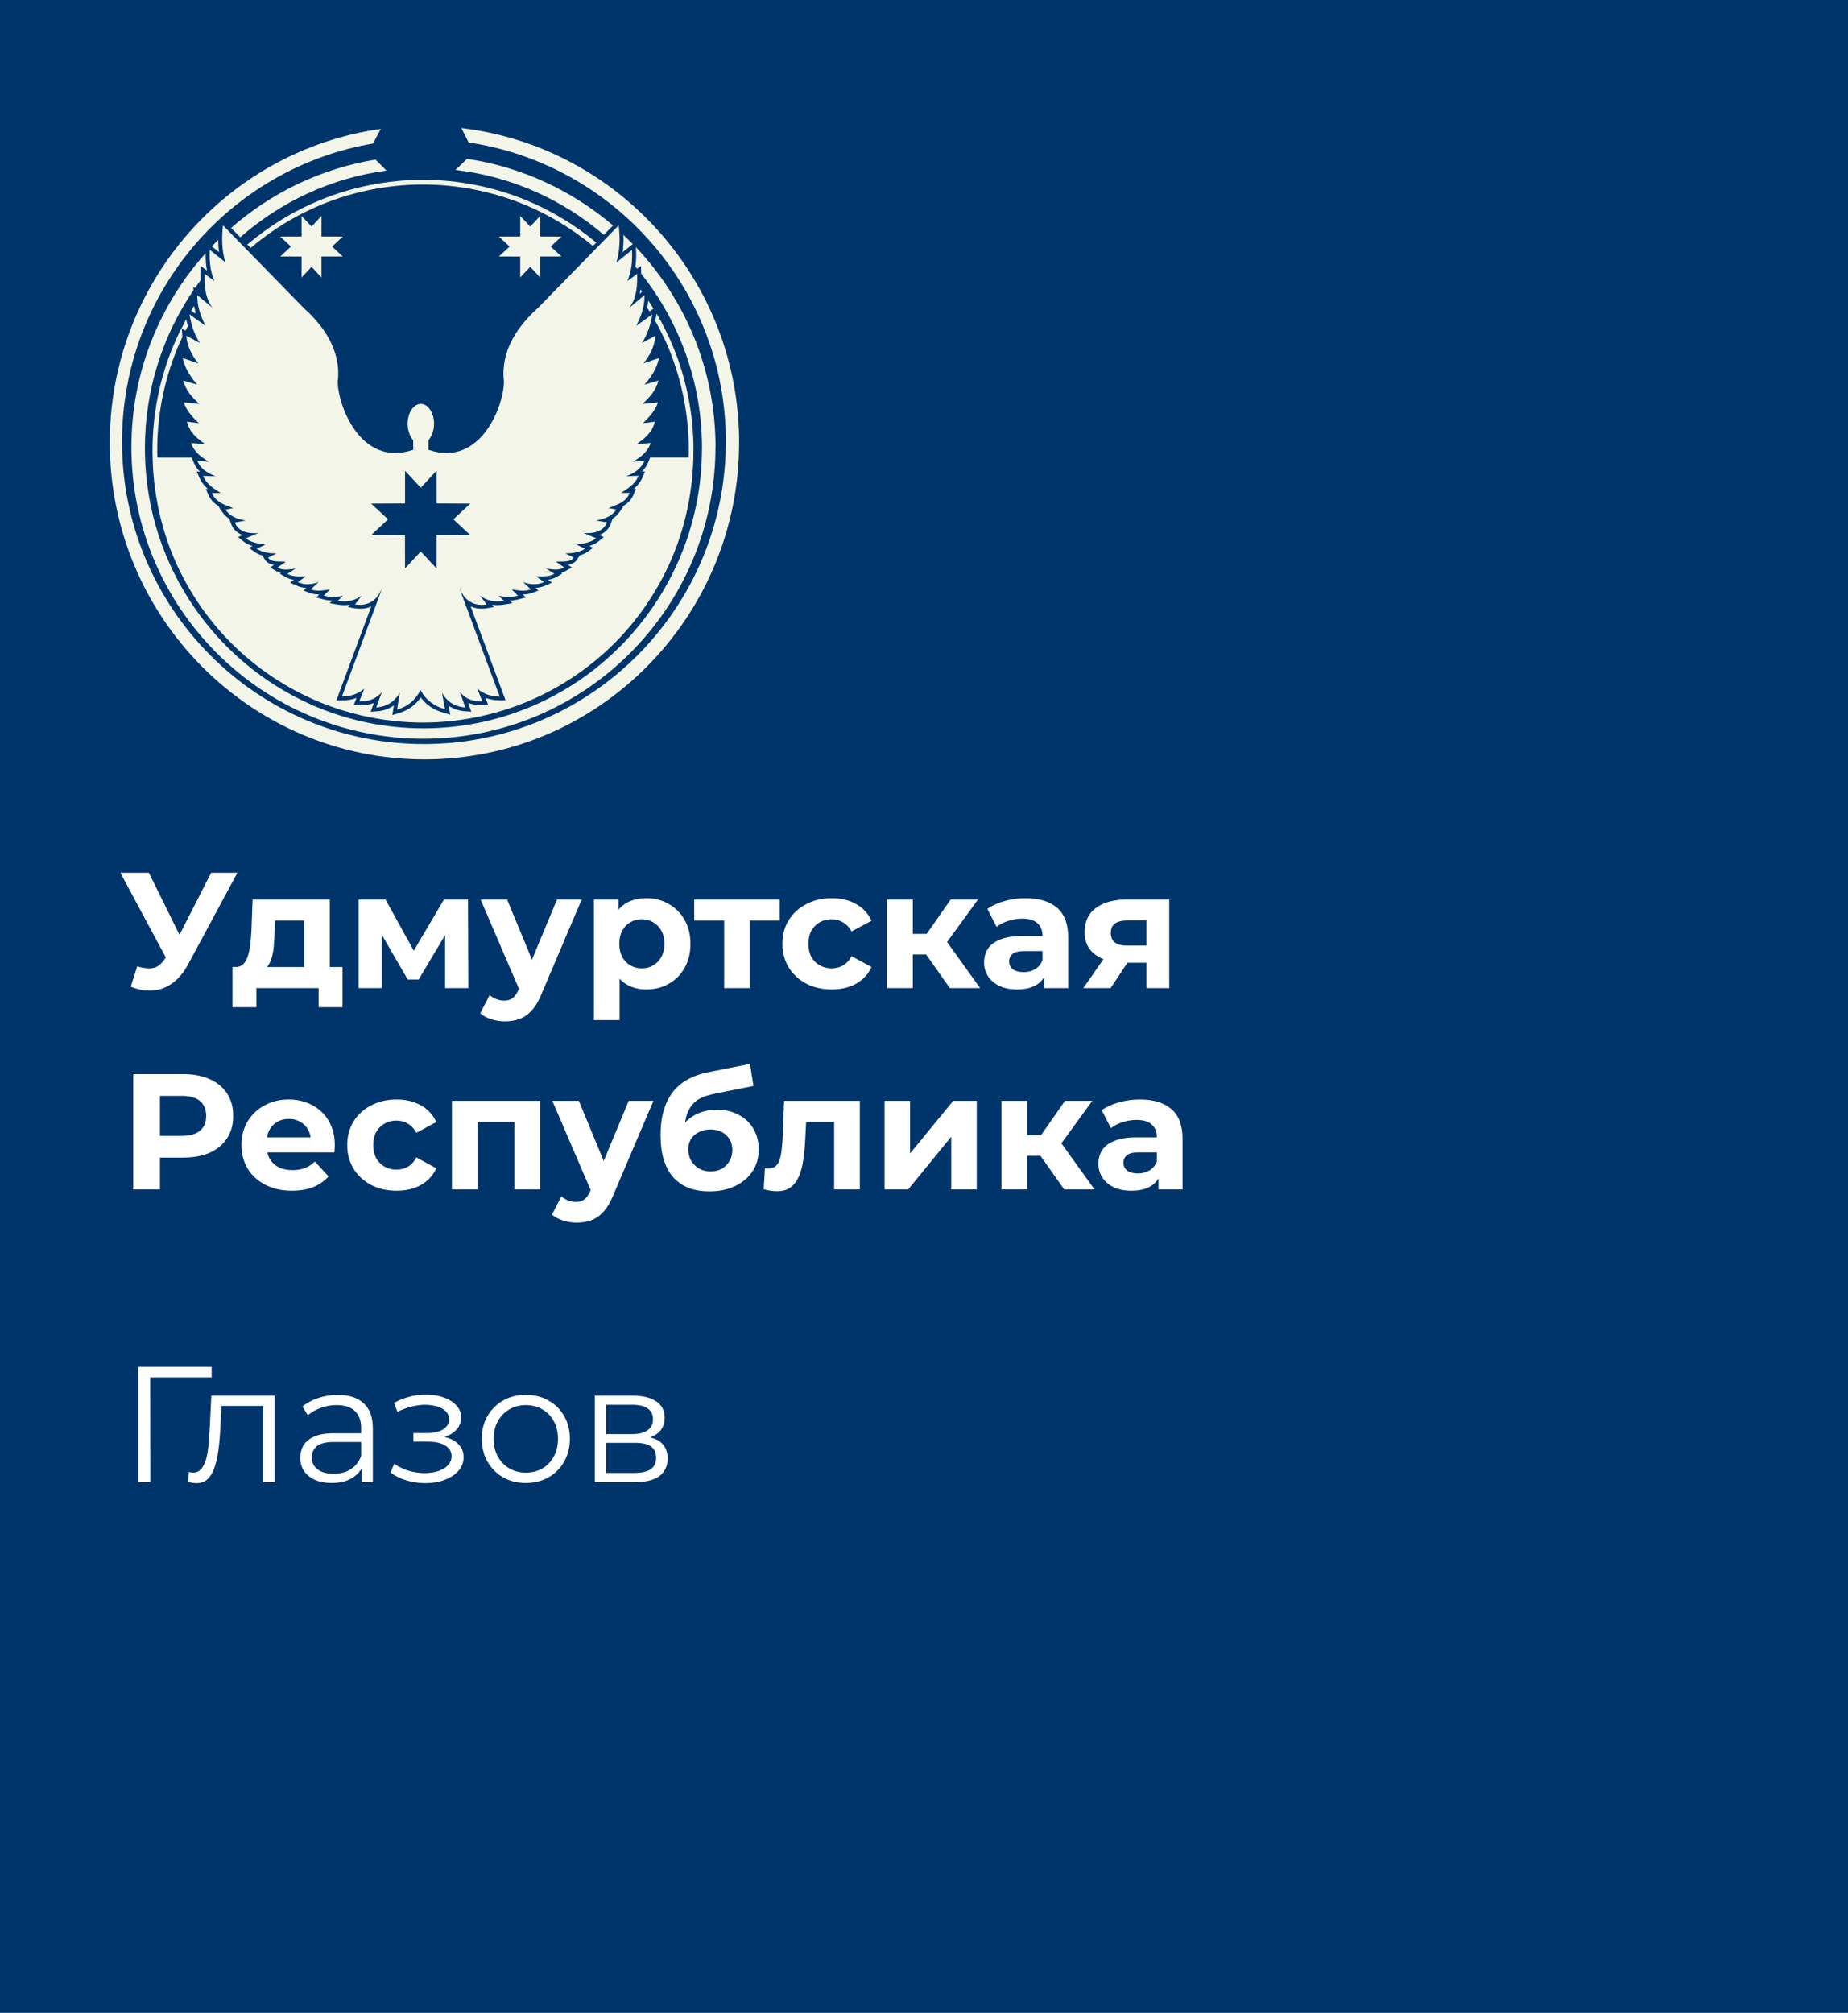 <?xml version="1.0" encoding="UTF-8"?> <svg xmlns="http://www.w3.org/2000/svg" width="202" height="220" viewBox="0 0 202 220" fill="none"><rect width="202" height="220" fill="#00356C"></rect><path d="M14.998 105.624C15.694 105.828 16.276 105.888 16.744 105.804C17.224 105.708 17.65 105.372 18.022 104.796L18.634 103.878L18.904 103.572L23.08 95.4H25.942L20.578 105.372C20.098 106.272 19.528 106.962 18.868 107.442C18.22 107.922 17.506 108.192 16.726 108.252C15.946 108.324 15.136 108.186 14.296 107.838L14.998 105.624ZM18.85 106.002L13.162 95.4H16.276L20.452 103.86L18.85 106.002ZM33.244 106.74V100.62H30.076L30.022 101.862C29.998 102.378 29.968 102.87 29.932 103.338C29.896 103.806 29.824 104.232 29.716 104.616C29.62 104.988 29.476 105.306 29.284 105.57C29.092 105.822 28.834 105.996 28.51 106.092L25.738 105.696C26.086 105.696 26.368 105.594 26.584 105.39C26.8 105.174 26.968 104.88 27.088 104.508C27.208 104.124 27.298 103.692 27.358 103.212C27.418 102.72 27.46 102.204 27.484 101.664L27.61 98.316H36.052V106.74H33.244ZM25.414 110.088V105.696H37.438V110.088H34.828V108H28.024V110.088H25.414ZM39.206 108V98.316H42.139L45.794 104.94H44.623L48.529 98.316H51.157L51.194 108H48.656V101.196L49.087 101.484L45.758 107.064H44.569L41.221 101.286L41.743 101.16V108H39.206ZM55.197 111.636C54.693 111.636 54.195 111.558 53.703 111.402C53.211 111.246 52.809 111.03 52.497 110.754L53.523 108.756C53.739 108.948 53.985 109.098 54.261 109.206C54.549 109.314 54.831 109.368 55.107 109.368C55.503 109.368 55.815 109.272 56.043 109.08C56.283 108.9 56.499 108.594 56.691 108.162L57.195 106.974L57.411 106.668L60.885 98.316H63.585L59.211 108.594C58.899 109.374 58.539 109.986 58.131 110.43C57.735 110.874 57.291 111.186 56.799 111.366C56.319 111.546 55.785 111.636 55.197 111.636ZM56.853 108.378L52.533 98.316H55.431L58.779 106.416L56.853 108.378ZM70.646 108.144C69.83 108.144 69.116 107.964 68.504 107.604C67.892 107.244 67.412 106.698 67.064 105.966C66.728 105.222 66.56 104.286 66.56 103.158C66.56 102.018 66.722 101.082 67.046 100.35C67.37 99.618 67.838 99.072 68.45 98.712C69.062 98.352 69.794 98.172 70.646 98.172C71.558 98.172 72.374 98.382 73.094 98.802C73.826 99.21 74.402 99.786 74.822 100.53C75.254 101.274 75.47 102.15 75.47 103.158C75.47 104.178 75.254 105.06 74.822 105.804C74.402 106.548 73.826 107.124 73.094 107.532C72.374 107.94 71.558 108.144 70.646 108.144ZM64.922 111.492V98.316H67.604V100.296L67.55 103.176L67.73 106.038V111.492H64.922ZM70.16 105.84C70.628 105.84 71.042 105.732 71.402 105.516C71.774 105.3 72.068 104.994 72.284 104.598C72.512 104.19 72.626 103.71 72.626 103.158C72.626 102.594 72.512 102.114 72.284 101.718C72.068 101.322 71.774 101.016 71.402 100.8C71.042 100.584 70.628 100.476 70.16 100.476C69.692 100.476 69.272 100.584 68.9 100.8C68.528 101.016 68.234 101.322 68.018 101.718C67.802 102.114 67.694 102.594 67.694 103.158C67.694 103.71 67.802 104.19 68.018 104.598C68.234 104.994 68.528 105.3 68.9 105.516C69.272 105.732 69.692 105.84 70.16 105.84ZM79.156 108V99.972L79.786 100.62H75.88V98.316H85.222V100.62H81.316L81.946 99.972V108H79.156ZM90.923 108.144C89.879 108.144 88.949 107.934 88.133 107.514C87.317 107.082 86.675 106.488 86.207 105.732C85.751 104.976 85.523 104.118 85.523 103.158C85.523 102.186 85.751 101.328 86.207 100.584C86.675 99.828 87.317 99.24 88.133 98.82C88.949 98.388 89.879 98.172 90.923 98.172C91.943 98.172 92.831 98.388 93.587 98.82C94.343 99.24 94.901 99.846 95.261 100.638L93.083 101.808C92.831 101.352 92.513 101.016 92.129 100.8C91.757 100.584 91.349 100.476 90.905 100.476C90.425 100.476 89.993 100.584 89.609 100.8C89.225 101.016 88.919 101.322 88.691 101.718C88.475 102.114 88.367 102.594 88.367 103.158C88.367 103.722 88.475 104.202 88.691 104.598C88.919 104.994 89.225 105.3 89.609 105.516C89.993 105.732 90.425 105.84 90.905 105.84C91.349 105.84 91.757 105.738 92.129 105.534C92.513 105.318 92.831 104.976 93.083 104.508L95.261 105.696C94.901 106.476 94.343 107.082 93.587 107.514C92.831 107.934 91.943 108.144 90.923 108.144ZM103.825 108L100.585 103.41L102.871 102.06L107.137 108H103.825ZM96.967 108V98.316H99.775V108H96.967ZM98.947 104.328V102.078H102.331V104.328H98.947ZM103.141 103.482L100.513 103.194L103.915 98.316H106.903L103.141 103.482ZM114.136 108V106.11L113.956 105.696V102.312C113.956 101.712 113.77 101.244 113.398 100.908C113.038 100.572 112.48 100.404 111.724 100.404C111.208 100.404 110.698 100.488 110.194 100.656C109.702 100.812 109.282 101.028 108.934 101.304L107.926 99.342C108.454 98.97 109.09 98.682 109.834 98.478C110.578 98.274 111.334 98.172 112.102 98.172C113.578 98.172 114.724 98.52 115.54 99.216C116.356 99.912 116.764 100.998 116.764 102.474V108H114.136ZM111.184 108.144C110.428 108.144 109.78 108.018 109.24 107.766C108.7 107.502 108.286 107.148 107.998 106.704C107.71 106.26 107.566 105.762 107.566 105.21C107.566 104.634 107.704 104.13 107.98 103.698C108.268 103.266 108.718 102.93 109.33 102.69C109.942 102.438 110.74 102.312 111.724 102.312H114.298V103.95H112.03C111.37 103.95 110.914 104.058 110.662 104.274C110.422 104.49 110.302 104.76 110.302 105.084C110.302 105.444 110.44 105.732 110.716 105.948C111.004 106.152 111.394 106.254 111.886 106.254C112.354 106.254 112.774 106.146 113.146 105.93C113.518 105.702 113.788 105.372 113.956 104.94L114.388 106.236C114.184 106.86 113.812 107.334 113.272 107.658C112.732 107.982 112.036 108.144 111.184 108.144ZM125.306 108V104.778L125.702 105.228H123.02C121.628 105.228 120.536 104.94 119.744 104.364C118.952 103.788 118.556 102.96 118.556 101.88C118.556 100.728 118.97 99.846 119.798 99.234C120.638 98.622 121.766 98.316 123.182 98.316H127.808V108H125.306ZM118.412 108L120.986 104.31H123.848L121.4 108H118.412ZM125.306 103.914V99.882L125.702 100.602H123.236C122.66 100.602 122.21 100.71 121.886 100.926C121.574 101.142 121.418 101.49 121.418 101.97C121.418 102.894 122.012 103.356 123.2 103.356H125.702L125.306 103.914ZM14.566 130V117.4H20.02C21.148 117.4 22.12 117.586 22.936 117.958C23.752 118.318 24.382 118.84 24.826 119.524C25.27 120.208 25.492 121.024 25.492 121.972C25.492 122.908 25.27 123.718 24.826 124.402C24.382 125.086 23.752 125.614 22.936 125.986C22.12 126.346 21.148 126.526 20.02 126.526H16.186L17.482 125.212V130H14.566ZM17.482 125.536L16.186 124.15H19.858C20.758 124.15 21.43 123.958 21.874 123.574C22.318 123.19 22.54 122.656 22.54 121.972C22.54 121.276 22.318 120.736 21.874 120.352C21.43 119.968 20.758 119.776 19.858 119.776H16.186L17.482 118.39V125.536ZM31.916 130.144C30.812 130.144 29.84 129.928 29 129.496C28.172 129.064 27.53 128.476 27.074 127.732C26.618 126.976 26.39 126.118 26.39 125.158C26.39 124.186 26.612 123.328 27.056 122.584C27.512 121.828 28.13 121.24 28.91 120.82C29.69 120.388 30.572 120.172 31.556 120.172C32.504 120.172 33.356 120.376 34.112 120.784C34.88 121.18 35.486 121.756 35.93 122.512C36.374 123.256 36.596 124.15 36.596 125.194C36.596 125.302 36.59 125.428 36.578 125.572C36.566 125.704 36.554 125.83 36.542 125.95H28.676V124.312H35.066L33.986 124.798C33.986 124.294 33.884 123.856 33.68 123.484C33.476 123.112 33.194 122.824 32.834 122.62C32.474 122.404 32.054 122.296 31.574 122.296C31.094 122.296 30.668 122.404 30.296 122.62C29.936 122.824 29.654 123.118 29.45 123.502C29.246 123.874 29.144 124.318 29.144 124.834V125.266C29.144 125.794 29.258 126.262 29.486 126.67C29.726 127.066 30.056 127.372 30.476 127.588C30.908 127.792 31.412 127.894 31.988 127.894C32.504 127.894 32.954 127.816 33.338 127.66C33.734 127.504 34.094 127.27 34.418 126.958L35.912 128.578C35.468 129.082 34.91 129.472 34.238 129.748C33.566 130.012 32.792 130.144 31.916 130.144ZM43.356 130.144C42.312 130.144 41.382 129.934 40.566 129.514C39.75 129.082 39.108 128.488 38.64 127.732C38.184 126.976 37.956 126.118 37.956 125.158C37.956 124.186 38.184 123.328 38.64 122.584C39.108 121.828 39.75 121.24 40.566 120.82C41.382 120.388 42.312 120.172 43.356 120.172C44.376 120.172 45.264 120.388 46.02 120.82C46.776 121.24 47.334 121.846 47.694 122.638L45.516 123.808C45.264 123.352 44.946 123.016 44.562 122.8C44.19 122.584 43.782 122.476 43.338 122.476C42.858 122.476 42.426 122.584 42.042 122.8C41.658 123.016 41.352 123.322 41.124 123.718C40.908 124.114 40.8 124.594 40.8 125.158C40.8 125.722 40.908 126.202 41.124 126.598C41.352 126.994 41.658 127.3 42.042 127.516C42.426 127.732 42.858 127.84 43.338 127.84C43.782 127.84 44.19 127.738 44.562 127.534C44.946 127.318 45.264 126.976 45.516 126.508L47.694 127.696C47.334 128.476 46.776 129.082 46.02 129.514C45.264 129.934 44.376 130.144 43.356 130.144ZM49.401 130V120.316H59.031V130H56.223V121.99L56.853 122.62H51.561L52.191 121.99V130H49.401ZM63.037 133.636C62.533 133.636 62.035 133.558 61.543 133.402C61.051 133.246 60.649 133.03 60.337 132.754L61.363 130.756C61.579 130.948 61.825 131.098 62.101 131.206C62.389 131.314 62.671 131.368 62.947 131.368C63.343 131.368 63.655 131.272 63.883 131.08C64.123 130.9 64.339 130.594 64.531 130.162L65.035 128.974L65.251 128.668L68.725 120.316H71.425L67.051 130.594C66.739 131.374 66.379 131.986 65.971 132.43C65.575 132.874 65.131 133.186 64.639 133.366C64.159 133.546 63.625 133.636 63.037 133.636ZM64.693 130.378L60.373 120.316H63.271L66.619 128.416L64.693 130.378ZM77.533 130.216C76.741 130.216 76.021 130.102 75.373 129.874C74.725 129.634 74.161 129.268 73.681 128.776C73.213 128.272 72.847 127.63 72.583 126.85C72.331 126.07 72.205 125.14 72.205 124.06C72.205 123.292 72.271 122.59 72.403 121.954C72.535 121.318 72.733 120.742 72.997 120.226C73.261 119.698 73.597 119.236 74.005 118.84C74.425 118.432 74.911 118.096 75.463 117.832C76.027 117.556 76.663 117.346 77.371 117.202L81.979 116.284L82.357 118.696L78.289 119.506C78.049 119.554 77.773 119.62 77.461 119.704C77.161 119.776 76.855 119.89 76.543 120.046C76.243 120.202 75.961 120.424 75.697 120.712C75.445 120.988 75.241 121.354 75.085 121.81C74.929 122.254 74.851 122.806 74.851 123.466C74.851 123.67 74.857 123.826 74.869 123.934C74.893 124.042 74.911 124.156 74.923 124.276C74.947 124.396 74.959 124.582 74.959 124.834L74.059 123.952C74.323 123.388 74.659 122.908 75.067 122.512C75.487 122.116 75.967 121.816 76.507 121.612C77.059 121.396 77.671 121.288 78.343 121.288C79.255 121.288 80.053 121.474 80.737 121.846C81.433 122.206 81.973 122.716 82.357 123.376C82.741 124.036 82.933 124.786 82.933 125.626C82.933 126.538 82.705 127.342 82.249 128.038C81.793 128.722 81.157 129.256 80.341 129.64C79.537 130.024 78.601 130.216 77.533 130.216ZM77.677 128.038C78.145 128.038 78.559 127.936 78.919 127.732C79.279 127.516 79.555 127.234 79.747 126.886C79.951 126.526 80.053 126.124 80.053 125.68C80.053 125.248 79.951 124.864 79.747 124.528C79.555 124.192 79.279 123.928 78.919 123.736C78.559 123.544 78.139 123.448 77.659 123.448C77.191 123.448 76.771 123.544 76.399 123.736C76.027 123.916 75.739 124.168 75.535 124.492C75.331 124.816 75.229 125.194 75.229 125.626C75.229 126.07 75.331 126.478 75.535 126.85C75.751 127.21 76.039 127.498 76.399 127.714C76.771 127.93 77.197 128.038 77.677 128.038ZM83.474 129.982L83.618 127.678C83.69 127.69 83.762 127.702 83.834 127.714C83.906 127.714 83.972 127.714 84.032 127.714C84.368 127.714 84.632 127.618 84.824 127.426C85.016 127.234 85.16 126.976 85.256 126.652C85.352 126.316 85.418 125.938 85.454 125.518C85.502 125.098 85.538 124.66 85.562 124.204L85.706 120.316H93.986V130H91.178V121.936L91.808 122.62H87.56L88.154 121.9L88.028 124.33C87.992 125.194 87.92 125.986 87.812 126.706C87.716 127.426 87.554 128.05 87.326 128.578C87.098 129.094 86.792 129.496 86.408 129.784C86.024 130.06 85.532 130.198 84.932 130.198C84.716 130.198 84.488 130.18 84.248 130.144C84.008 130.108 83.75 130.054 83.474 129.982ZM96.686 130V120.316H99.476V126.076L104.192 120.316H106.766V130H103.976V124.24L99.278 130H96.686ZM116.323 130L113.083 125.41L115.369 124.06L119.635 130H116.323ZM109.465 130V120.316H112.273V130H109.465ZM111.445 126.328V124.078H114.829V126.328H111.445ZM115.639 125.482L113.011 125.194L116.413 120.316H119.401L115.639 125.482ZM126.634 130V128.11L126.454 127.696V124.312C126.454 123.712 126.268 123.244 125.896 122.908C125.536 122.572 124.978 122.404 124.222 122.404C123.706 122.404 123.196 122.488 122.692 122.656C122.2 122.812 121.78 123.028 121.432 123.304L120.424 121.342C120.952 120.97 121.588 120.682 122.332 120.478C123.076 120.274 123.832 120.172 124.6 120.172C126.076 120.172 127.222 120.52 128.038 121.216C128.854 121.912 129.262 122.998 129.262 124.474V130H126.634ZM123.682 130.144C122.926 130.144 122.278 130.018 121.738 129.766C121.198 129.502 120.784 129.148 120.496 128.704C120.208 128.26 120.064 127.762 120.064 127.21C120.064 126.634 120.202 126.13 120.478 125.698C120.766 125.266 121.216 124.93 121.828 124.69C122.44 124.438 123.238 124.312 124.222 124.312H126.796V125.95H124.528C123.868 125.95 123.412 126.058 123.16 126.274C122.92 126.49 122.8 126.76 122.8 127.084C122.8 127.444 122.938 127.732 123.214 127.948C123.502 128.152 123.892 128.254 124.384 128.254C124.852 128.254 125.272 128.146 125.644 127.93C126.016 127.702 126.286 127.372 126.454 126.94L126.886 128.236C126.682 128.86 126.31 129.334 125.77 129.658C125.23 129.982 124.534 130.144 123.682 130.144ZM15.124 162V149.4H23.134V150.552H16.078L16.42 150.21L16.438 162H15.124ZM20.561 161.982L20.651 160.884C20.735 160.896 20.813 160.914 20.885 160.938C20.969 160.95 21.041 160.956 21.101 160.956C21.485 160.956 21.791 160.812 22.019 160.524C22.259 160.236 22.439 159.852 22.559 159.372C22.679 158.892 22.763 158.352 22.811 157.752C22.859 157.14 22.901 156.528 22.937 155.916L23.099 152.55H30.029V162H28.751V153.288L29.075 153.666H23.927L24.233 153.27L24.089 156.006C24.053 156.822 23.987 157.602 23.891 158.346C23.807 159.09 23.669 159.744 23.477 160.308C23.297 160.872 23.045 161.316 22.721 161.64C22.397 161.952 21.983 162.108 21.479 162.108C21.335 162.108 21.185 162.096 21.029 162.072C20.885 162.048 20.729 162.018 20.561 161.982ZM39.53 162V159.912L39.476 159.57V156.078C39.476 155.274 39.248 154.656 38.792 154.224C38.348 153.792 37.682 153.576 36.794 153.576C36.182 153.576 35.6 153.678 35.048 153.882C34.496 154.086 34.028 154.356 33.644 154.692L33.068 153.738C33.548 153.33 34.124 153.018 34.796 152.802C35.468 152.574 36.176 152.46 36.92 152.46C38.144 152.46 39.086 152.766 39.746 153.378C40.418 153.978 40.754 154.896 40.754 156.132V162H39.53ZM36.272 162.09C35.564 162.09 34.946 161.976 34.418 161.748C33.902 161.508 33.506 161.184 33.23 160.776C32.954 160.356 32.816 159.876 32.816 159.336C32.816 158.844 32.93 158.4 33.158 158.004C33.398 157.596 33.782 157.272 34.31 157.032C34.85 156.78 35.57 156.654 36.47 156.654H39.728V157.608H36.506C35.594 157.608 34.958 157.77 34.598 158.094C34.25 158.418 34.076 158.82 34.076 159.3C34.076 159.84 34.286 160.272 34.706 160.596C35.126 160.92 35.714 161.082 36.47 161.082C37.19 161.082 37.808 160.92 38.324 160.596C38.852 160.26 39.236 159.78 39.476 159.156L39.764 160.038C39.524 160.662 39.104 161.16 38.504 161.532C37.916 161.904 37.172 162.09 36.272 162.09ZM46.501 162.108C45.816 162.108 45.139 162.012 44.467 161.82C43.794 161.628 43.2 161.334 42.684 160.938L43.099 159.984C43.554 160.32 44.083 160.578 44.682 160.758C45.282 160.926 45.877 161.01 46.465 161.01C47.053 160.998 47.562 160.914 47.995 160.758C48.426 160.602 48.763 160.386 49.002 160.11C49.242 159.834 49.362 159.522 49.362 159.174C49.362 158.67 49.135 158.28 48.678 158.004C48.222 157.716 47.599 157.572 46.806 157.572H45.187V156.636H46.717C47.184 156.636 47.599 156.576 47.959 156.456C48.319 156.336 48.594 156.162 48.786 155.934C48.99 155.706 49.093 155.436 49.093 155.124C49.093 154.788 48.972 154.5 48.733 154.26C48.505 154.02 48.187 153.84 47.779 153.72C47.37 153.6 46.908 153.54 46.392 153.54C45.925 153.552 45.438 153.624 44.934 153.756C44.431 153.876 43.932 154.062 43.441 154.314L43.081 153.324C43.633 153.036 44.178 152.82 44.718 152.676C45.27 152.52 45.822 152.442 46.374 152.442C47.13 152.418 47.809 152.508 48.408 152.712C49.02 152.916 49.507 153.21 49.867 153.594C50.227 153.966 50.407 154.416 50.407 154.944C50.407 155.412 50.263 155.82 49.974 156.168C49.687 156.516 49.303 156.786 48.822 156.978C48.343 157.17 47.797 157.266 47.184 157.266L47.239 156.924C48.319 156.924 49.158 157.134 49.758 157.554C50.37 157.974 50.676 158.544 50.676 159.264C50.676 159.828 50.49 160.326 50.118 160.758C49.746 161.178 49.242 161.508 48.606 161.748C47.983 161.988 47.281 162.108 46.501 162.108ZM57.466 162.09C56.554 162.09 55.732 161.886 55 161.478C54.28 161.058 53.71 160.488 53.29 159.768C52.87 159.036 52.66 158.202 52.66 157.266C52.66 156.318 52.87 155.484 53.29 154.764C53.71 154.044 54.28 153.48 55 153.072C55.72 152.664 56.542 152.46 57.466 152.46C58.402 152.46 59.23 152.664 59.95 153.072C60.682 153.48 61.252 154.044 61.66 154.764C62.08 155.484 62.29 156.318 62.29 157.266C62.29 158.202 62.08 159.036 61.66 159.768C61.252 160.488 60.682 161.058 59.95 161.478C59.218 161.886 58.39 162.09 57.466 162.09ZM57.466 160.956C58.15 160.956 58.756 160.806 59.284 160.506C59.812 160.194 60.226 159.762 60.526 159.21C60.838 158.646 60.994 157.998 60.994 157.266C60.994 156.522 60.838 155.874 60.526 155.322C60.226 154.77 59.812 154.344 59.284 154.044C58.756 153.732 58.156 153.576 57.484 153.576C56.812 153.576 56.212 153.732 55.684 154.044C55.156 154.344 54.736 154.77 54.424 155.322C54.112 155.874 53.956 156.522 53.956 157.266C53.956 157.998 54.112 158.646 54.424 159.21C54.736 159.762 55.156 160.194 55.684 160.506C56.212 160.806 56.806 160.956 57.466 160.956ZM65.021 162V152.55H69.197C70.265 152.55 71.105 152.754 71.717 153.162C72.341 153.57 72.653 154.17 72.653 154.962C72.653 155.73 72.359 156.324 71.771 156.744C71.183 157.152 70.409 157.356 69.449 157.356L69.701 156.978C70.829 156.978 71.657 157.188 72.185 157.608C72.713 158.028 72.977 158.634 72.977 159.426C72.977 160.242 72.677 160.878 72.077 161.334C71.489 161.778 70.571 162 69.323 162H65.021ZM66.263 160.992H69.269C70.073 160.992 70.679 160.866 71.087 160.614C71.507 160.35 71.717 159.93 71.717 159.354C71.717 158.778 71.531 158.358 71.159 158.094C70.787 157.83 70.199 157.698 69.395 157.698H66.263V160.992ZM66.263 156.744H69.107C69.839 156.744 70.397 156.606 70.781 156.33C71.177 156.054 71.375 155.652 71.375 155.124C71.375 154.596 71.177 154.2 70.781 153.936C70.397 153.672 69.839 153.54 69.107 153.54H66.263V156.744Z" fill="white"></path><path fill-rule="evenodd" clip-rule="evenodd" d="M67.714 25.742C67.714 25.738 67.714 25.733 67.714 25.729C67.701 25.353 67.67 24.985 67.626 24.631L58.837 33.626C56.624 35.612 54.703 38.302 55.079 41.649C55.163 43.919 52.734 51.186 46.824 49.161L46.828 48.133C48.023 46.667 47.34 44.182 46.002 44.147C44.658 44.178 43.972 46.667 45.166 48.133L45.17 49.161C39.264 51.186 36.836 43.919 36.924 41.649C37.3 38.302 35.375 35.612 33.161 33.626L24.377 24.631C24.311 25.156 24.28 25.711 24.285 26.271C24.285 26.28 24.285 26.285 24.285 26.293C24.289 26.442 24.294 26.595 24.302 26.744C24.302 26.766 24.307 26.792 24.307 26.814C24.316 26.95 24.324 27.085 24.342 27.221C24.346 27.256 24.351 27.291 24.355 27.33C24.412 27.785 24.495 28.236 24.631 28.669L23.992 28.157L22.929 27.308C22.92 27.47 22.916 27.632 22.911 27.794C22.911 27.816 22.911 27.833 22.911 27.855C22.911 28 22.911 28.148 22.92 28.293C22.92 28.301 22.92 28.31 22.92 28.319C22.933 28.638 22.964 28.953 23.016 29.264C23.086 29.688 23.196 30.104 23.353 30.502C23.379 30.572 23.406 30.646 23.436 30.716L22.434 29.977L22.36 29.92C22.351 30.616 22.369 31.302 22.5 31.963C22.513 32.029 22.531 32.094 22.544 32.16C22.557 32.221 22.57 32.282 22.587 32.339C22.714 32.79 22.911 33.223 23.209 33.626L21.564 32.256C21.559 32.462 21.568 32.667 21.59 32.869C21.603 32.996 21.616 33.127 21.638 33.254C21.638 33.258 21.638 33.258 21.638 33.262C21.66 33.389 21.682 33.516 21.712 33.639C21.866 34.308 22.128 34.964 22.469 35.616L20.711 34.356C20.886 35.472 21.218 36.53 21.848 37.489L20.369 36.692C20.448 37.777 20.916 38.779 21.673 39.711L19.971 39.138C20.234 40.332 20.851 41.225 21.559 42.047L20.028 41.592C20.33 42.73 21.034 43.456 21.791 44.151L20.085 43.985C20.361 44.83 21.004 45.556 21.73 46.256L20.431 46.09C20.75 47.349 21.581 47.936 22.417 48.535L20.886 48.426C21.135 49.165 21.616 49.633 22.159 50.031C22.369 50.184 22.592 50.329 22.811 50.473L21.564 50.359C21.612 50.473 21.664 50.582 21.721 50.683C21.721 50.687 21.726 50.687 21.726 50.692C21.844 50.897 21.984 51.072 22.146 51.221C22.539 51.602 23.043 51.842 23.554 52.066L22.64 52.026L22.194 52.009C22.395 52.481 22.697 52.836 23.043 53.133C23.375 53.417 23.747 53.649 24.119 53.881H23.161C23.318 54.262 23.554 54.542 23.834 54.76C24.114 54.979 24.447 55.132 24.792 55.272C25.02 55.364 25.256 55.447 25.492 55.539L24.644 55.705C25.16 56.462 25.965 56.742 26.857 56.9L26.262 57L25.667 57.101C25.711 57.219 25.764 57.32 25.825 57.42C25.842 57.451 25.869 57.477 25.89 57.508C25.934 57.569 25.978 57.63 26.03 57.683C26.061 57.713 26.092 57.74 26.127 57.766C26.175 57.81 26.227 57.853 26.284 57.893C26.319 57.919 26.359 57.941 26.398 57.963C26.455 57.993 26.512 58.024 26.573 58.055C26.617 58.072 26.66 58.09 26.704 58.107C26.77 58.129 26.835 58.151 26.905 58.168C26.954 58.181 26.997 58.195 27.045 58.203C27.12 58.221 27.194 58.23 27.273 58.243C27.321 58.247 27.365 58.256 27.413 58.26C27.505 58.269 27.597 58.273 27.693 58.273C27.732 58.273 27.767 58.278 27.807 58.278C27.811 58.278 27.815 58.278 27.82 58.278C27.947 58.278 28.078 58.273 28.209 58.265C28.213 58.265 28.222 58.265 28.227 58.265L27.61 58.523L26.862 58.838C27.076 59.013 27.325 59.14 27.588 59.231C27.675 59.262 27.767 59.293 27.859 59.315C28.227 59.415 28.625 59.468 29.023 59.52L28.056 59.975C28.069 59.984 28.082 59.988 28.095 59.997C28.213 60.076 28.34 60.15 28.48 60.207C28.537 60.229 28.603 60.246 28.664 60.268C28.769 60.303 28.87 60.343 28.979 60.369C29.053 60.386 29.137 60.395 29.215 60.408C29.325 60.426 29.434 60.448 29.552 60.461C29.64 60.47 29.732 60.47 29.823 60.474C29.933 60.478 30.038 60.491 30.152 60.491C30.173 60.491 30.195 60.491 30.217 60.491L29.307 60.946C29.662 61.506 30.541 61.327 31.236 61.401L30.331 62.031C30.401 62.075 30.475 62.11 30.55 62.136C30.773 62.224 31.018 62.255 31.267 62.255C31.433 62.255 31.604 62.241 31.779 62.219C31.783 62.219 31.783 62.219 31.788 62.219C31.963 62.198 32.138 62.171 32.317 62.145L31.412 62.718C31.508 62.775 31.608 62.815 31.709 62.854C31.735 62.863 31.766 62.871 31.792 62.88C31.875 62.906 31.958 62.928 32.041 62.946C32.063 62.95 32.081 62.955 32.103 62.959C32.208 62.976 32.313 62.989 32.418 62.994C32.444 62.994 32.47 62.998 32.496 62.998C32.584 63.003 32.672 63.007 32.759 63.007C32.772 63.007 32.785 63.007 32.798 63.007C32.812 63.007 32.829 63.007 32.842 63.007C33.03 63.007 33.218 62.998 33.407 62.998L32.553 63.628H32.558C32.645 63.668 32.733 63.703 32.82 63.729C32.846 63.738 32.877 63.742 32.903 63.751C32.965 63.768 33.026 63.786 33.087 63.799C33.122 63.808 33.157 63.808 33.192 63.816C33.249 63.825 33.306 63.834 33.363 63.843C33.402 63.847 33.441 63.847 33.477 63.847C33.525 63.851 33.568 63.856 33.616 63.856C33.625 63.856 33.63 63.856 33.638 63.856C33.691 63.856 33.748 63.851 33.805 63.847C33.848 63.843 33.888 63.843 33.931 63.838C33.988 63.834 34.05 63.821 34.106 63.812C34.146 63.808 34.185 63.803 34.224 63.794C34.29 63.781 34.356 63.764 34.421 63.746C34.456 63.738 34.487 63.733 34.522 63.72C34.623 63.694 34.723 63.659 34.824 63.624L33.975 64.42C34.054 64.451 34.128 64.472 34.207 64.49C34.233 64.494 34.255 64.499 34.281 64.503C34.334 64.516 34.391 64.525 34.448 64.534C34.478 64.538 34.509 64.543 34.535 64.543C34.588 64.547 34.64 64.551 34.688 64.556C34.719 64.556 34.749 64.56 34.78 64.56C34.798 64.56 34.819 64.56 34.837 64.56C34.859 64.56 34.885 64.556 34.911 64.556C34.968 64.556 35.025 64.551 35.082 64.547C35.121 64.543 35.161 64.543 35.2 64.538C35.257 64.534 35.318 64.525 35.38 64.521C35.419 64.516 35.454 64.512 35.493 64.507C35.554 64.499 35.62 64.49 35.681 64.481C35.716 64.477 35.751 64.472 35.786 64.464C35.839 64.455 35.896 64.446 35.948 64.438C35.988 64.429 36.027 64.424 36.066 64.416L35.393 65.103C36.093 65.286 36.793 65.286 37.493 65.103L36.928 65.667C37.046 65.689 37.164 65.702 37.283 65.711C37.313 65.715 37.344 65.711 37.37 65.715C37.458 65.719 37.541 65.728 37.628 65.728H37.633C37.637 65.728 37.641 65.728 37.646 65.728C37.79 65.728 37.934 65.715 38.074 65.698C38.109 65.693 38.149 65.689 38.184 65.68C38.328 65.654 38.477 65.623 38.617 65.579C38.621 65.579 38.621 65.575 38.626 65.575C38.766 65.531 38.901 65.47 39.032 65.404C39.068 65.387 39.102 65.369 39.138 65.352C39.273 65.278 39.409 65.199 39.54 65.098L38.805 66.061C38.984 66.091 39.155 66.104 39.317 66.109C39.33 66.109 39.343 66.109 39.352 66.109C39.361 66.109 39.365 66.109 39.374 66.109C39.527 66.109 39.671 66.096 39.811 66.069C39.851 66.061 39.89 66.052 39.925 66.043C40.03 66.021 40.131 65.991 40.231 65.956C40.279 65.938 40.323 65.916 40.367 65.899C40.454 65.859 40.542 65.811 40.625 65.759C40.664 65.733 40.708 65.711 40.747 65.68C40.844 65.61 40.931 65.531 41.019 65.448C41.041 65.426 41.062 65.409 41.084 65.387C41.189 65.278 41.29 65.151 41.382 65.015C41.408 64.98 41.43 64.936 41.452 64.897C41.517 64.792 41.583 64.678 41.644 64.556C41.67 64.499 41.701 64.442 41.727 64.381C41.754 64.324 41.78 64.276 41.802 64.219L37.374 76.127C37.598 76.127 37.812 76.114 38.026 76.079C38.665 75.983 39.269 75.733 39.816 75.274L39.54 75.974L39.278 76.648H39.282C39.299 76.648 39.321 76.648 39.339 76.648C39.391 76.648 39.435 76.643 39.483 76.643C39.549 76.643 39.614 76.643 39.676 76.639C39.733 76.635 39.789 76.63 39.846 76.626C39.903 76.621 39.96 76.617 40.017 76.608C40.074 76.6 40.126 76.591 40.179 76.578C40.231 76.569 40.279 76.56 40.332 76.547C40.384 76.534 40.437 76.516 40.489 76.499C40.533 76.486 40.581 76.473 40.625 76.455C40.677 76.433 40.726 76.412 40.778 76.385C40.822 76.368 40.861 76.35 40.905 76.328C40.957 76.298 41.01 76.263 41.062 76.228C41.102 76.201 41.137 76.184 41.176 76.158C41.237 76.114 41.294 76.066 41.355 76.018C41.386 75.992 41.417 75.97 41.447 75.943C41.539 75.865 41.631 75.773 41.723 75.677L41.132 77.326C41.863 77.273 42.414 77.037 42.852 76.705C43.202 76.433 43.477 76.101 43.692 75.733L43.407 77.558C43.687 77.475 43.954 77.374 44.199 77.247C44.816 76.932 45.324 76.477 45.73 75.83C45.813 75.698 45.888 75.563 45.962 75.418H45.971C46.566 76.573 47.515 77.195 48.64 77.514L48.312 75.733C48.552 76.149 48.863 76.521 49.278 76.805C49.694 77.09 50.21 77.278 50.866 77.326L50.276 75.677C50.372 75.777 50.464 75.865 50.551 75.943C50.582 75.97 50.608 75.987 50.639 76.013C50.7 76.066 50.761 76.118 50.823 76.162C50.858 76.188 50.897 76.21 50.932 76.232C50.985 76.267 51.041 76.302 51.094 76.333C51.133 76.355 51.177 76.372 51.216 76.39C51.269 76.416 51.321 76.442 51.374 76.46C51.418 76.477 51.466 76.49 51.51 76.503C51.562 76.521 51.614 76.538 51.667 76.552C51.715 76.565 51.768 76.569 51.816 76.582C51.868 76.591 51.921 76.604 51.978 76.613C52.03 76.621 52.087 76.626 52.144 76.63C52.201 76.635 52.258 76.643 52.315 76.643C52.376 76.648 52.441 76.648 52.503 76.648C52.551 76.648 52.599 76.652 52.651 76.652C52.669 76.652 52.691 76.652 52.708 76.652H52.713L52.179 75.283C52.914 75.895 53.732 76.136 54.624 76.136L50.193 64.232C50.215 64.289 50.245 64.337 50.267 64.394C50.293 64.455 50.32 64.512 50.35 64.569C50.411 64.687 50.473 64.801 50.543 64.906C50.569 64.945 50.591 64.989 50.617 65.024C50.709 65.159 50.81 65.286 50.915 65.396C50.936 65.418 50.958 65.435 50.98 65.453C51.068 65.54 51.16 65.614 51.256 65.684C51.295 65.711 51.335 65.737 51.378 65.763C51.461 65.816 51.549 65.864 51.636 65.903C51.68 65.925 51.724 65.942 51.772 65.96C51.873 65.995 51.973 66.026 52.078 66.047C52.118 66.056 52.153 66.069 52.192 66.074C52.332 66.096 52.476 66.113 52.63 66.113C52.638 66.113 52.643 66.113 52.651 66.113C52.664 66.113 52.678 66.113 52.686 66.113C52.853 66.109 53.023 66.096 53.198 66.065L52.463 65.103C52.594 65.199 52.73 65.282 52.866 65.356C52.901 65.374 52.936 65.391 52.971 65.409C53.106 65.474 53.242 65.536 53.378 65.579C53.382 65.579 53.382 65.584 53.386 65.584C53.526 65.627 53.675 65.658 53.819 65.684C53.855 65.689 53.894 65.698 53.929 65.702C54.069 65.719 54.213 65.733 54.358 65.733C54.362 65.733 54.366 65.733 54.371 65.733H54.375C54.458 65.733 54.546 65.728 54.633 65.719C54.664 65.719 54.694 65.719 54.725 65.715C54.839 65.706 54.957 65.689 55.075 65.671H55.079L54.511 65.107C55.211 65.291 55.915 65.291 56.615 65.107L55.932 64.42C55.976 64.429 56.016 64.433 56.059 64.442C56.112 64.451 56.164 64.459 56.217 64.468C56.256 64.472 56.291 64.481 56.326 64.486C56.388 64.494 56.449 64.503 56.51 64.512C56.549 64.516 56.589 64.521 56.628 64.525C56.685 64.534 56.746 64.538 56.803 64.543C56.843 64.547 56.882 64.547 56.921 64.551C56.978 64.556 57.035 64.556 57.092 64.56C57.118 64.56 57.14 64.564 57.166 64.564C57.188 64.564 57.206 64.564 57.223 64.564C57.254 64.564 57.284 64.564 57.315 64.56C57.367 64.556 57.42 64.551 57.468 64.547C57.499 64.543 57.529 64.543 57.556 64.538C57.612 64.529 57.665 64.521 57.722 64.507C57.748 64.503 57.77 64.499 57.796 64.494C57.875 64.477 57.954 64.451 58.028 64.424L57.179 63.628C57.28 63.663 57.381 63.694 57.481 63.724C57.516 63.733 57.547 63.742 57.582 63.746C57.648 63.764 57.717 63.781 57.783 63.794C57.822 63.803 57.862 63.808 57.901 63.812C57.958 63.821 58.019 63.829 58.076 63.838C58.12 63.843 58.159 63.843 58.203 63.847C58.26 63.851 58.312 63.856 58.369 63.856C58.378 63.856 58.387 63.856 58.391 63.856C58.439 63.856 58.483 63.851 58.531 63.847C58.571 63.847 58.61 63.847 58.645 63.843C58.702 63.838 58.759 63.829 58.816 63.816C58.85 63.812 58.886 63.808 58.92 63.799C58.982 63.786 59.043 63.768 59.104 63.751C59.135 63.742 59.161 63.738 59.192 63.729C59.279 63.698 59.371 63.668 59.459 63.624L58.605 62.994C58.794 62.998 58.982 63.003 59.17 63.003C59.183 63.003 59.2 63.003 59.214 63.003C59.227 63.003 59.24 63.003 59.253 63.003C59.34 63.003 59.428 62.998 59.516 62.994C59.542 62.994 59.568 62.994 59.594 62.989C59.699 62.981 59.804 62.972 59.909 62.955C59.931 62.95 59.949 62.946 59.971 62.941C60.054 62.924 60.137 62.902 60.22 62.876C60.246 62.867 60.277 62.858 60.303 62.849C60.404 62.815 60.504 62.771 60.6 62.714L59.691 62.141C59.865 62.167 60.045 62.198 60.215 62.215C60.22 62.215 60.22 62.215 60.224 62.215C60.399 62.237 60.57 62.25 60.736 62.25C61.073 62.25 61.392 62.193 61.672 62.027L61.44 61.865L60.771 61.397C61.471 61.327 62.35 61.502 62.705 60.942L61.799 60.487C61.821 60.487 61.843 60.487 61.865 60.487C61.978 60.487 62.084 60.478 62.193 60.47C62.285 60.465 62.377 60.465 62.464 60.456C62.582 60.443 62.687 60.421 62.797 60.404C62.875 60.391 62.959 60.382 63.033 60.365C63.147 60.338 63.247 60.299 63.348 60.264C63.409 60.242 63.475 60.229 63.532 60.203C63.672 60.141 63.803 60.072 63.921 59.988C63.93 59.98 63.947 59.975 63.956 59.971L62.993 59.516C63.392 59.463 63.79 59.411 64.157 59.31C64.249 59.284 64.341 59.258 64.428 59.227C64.691 59.135 64.936 59.008 65.155 58.833L64.472 58.545L63.79 58.256C63.794 58.256 63.803 58.256 63.807 58.256C63.938 58.265 64.07 58.269 64.197 58.269C64.201 58.269 64.205 58.269 64.21 58.269C64.249 58.269 64.284 58.265 64.323 58.265C64.42 58.26 64.512 58.26 64.599 58.252C64.647 58.247 64.695 58.238 64.743 58.234C64.822 58.225 64.897 58.212 64.971 58.195C65.019 58.186 65.067 58.173 65.111 58.16C65.181 58.142 65.246 58.12 65.308 58.098C65.352 58.081 65.395 58.063 65.439 58.046C65.5 58.02 65.557 57.989 65.614 57.954C65.653 57.932 65.693 57.91 65.728 57.884C65.785 57.845 65.833 57.805 65.885 57.761C65.916 57.735 65.951 57.705 65.981 57.674C66.034 57.621 66.078 57.56 66.121 57.499C66.143 57.468 66.165 57.442 66.187 57.411C66.248 57.315 66.301 57.21 66.34 57.092L65.767 56.996L65.15 56.891C65.373 56.852 65.592 56.803 65.802 56.742C65.907 56.712 66.008 56.677 66.108 56.642C66.31 56.567 66.498 56.475 66.677 56.366C66.856 56.257 67.018 56.121 67.163 55.959C67.237 55.88 67.307 55.793 67.368 55.697L66.515 55.53C66.747 55.443 66.983 55.355 67.211 55.264C67.556 55.123 67.885 54.97 68.169 54.752C68.453 54.533 68.685 54.257 68.843 53.872H67.88C68.182 53.684 68.484 53.496 68.764 53.277C69.193 52.949 69.569 52.556 69.809 52L69.355 52.017L68.458 52.061C68.886 51.877 69.302 51.676 69.656 51.401C69.984 51.142 70.264 50.814 70.444 50.359L69.197 50.473C69.197 50.473 69.197 50.473 69.201 50.473C69.424 50.329 69.643 50.184 69.853 50.031C70.396 49.638 70.873 49.165 71.126 48.426L69.595 48.535C70.431 47.936 71.262 47.349 71.581 46.09L70.278 46.256C71.004 45.556 71.643 44.83 71.923 43.985L70.221 44.151C70.973 43.46 71.678 42.734 71.979 41.592L70.448 42.047C71.161 41.229 71.778 40.337 72.036 39.138L70.335 39.711C71.096 38.779 71.564 37.777 71.638 36.692L70.164 37.489C70.768 36.574 71.091 35.559 71.275 34.496C71.284 34.448 71.293 34.404 71.301 34.361L69.538 35.62C69.976 34.794 70.286 33.954 70.4 33.092V33.087C70.418 32.952 70.431 32.816 70.439 32.681C70.448 32.541 70.448 32.401 70.444 32.261L68.799 33.63C69.201 33.083 69.42 32.488 69.534 31.863C69.534 31.854 69.534 31.849 69.538 31.841C69.56 31.718 69.578 31.596 69.591 31.473C69.604 31.359 69.613 31.25 69.621 31.136C69.652 30.738 69.656 30.336 69.648 29.929L68.571 30.725C68.58 30.707 68.585 30.69 68.593 30.672C68.672 30.489 68.738 30.305 68.795 30.117C68.934 29.658 69.022 29.185 69.066 28.7C69.083 28.489 69.092 28.275 69.096 28.061C69.096 28.026 69.096 27.991 69.096 27.956C69.096 27.746 69.092 27.536 69.083 27.321L68.34 27.916L67.447 28.63L67.377 28.682C67.565 28.07 67.666 27.422 67.705 26.77C67.705 26.757 67.71 26.739 67.71 26.726C67.718 26.573 67.723 26.42 67.723 26.267C67.723 26.254 67.723 26.241 67.723 26.232C67.723 26.057 67.718 25.9 67.714 25.742ZM47.712 58.496V62.128L45.993 60.281L44.274 62.128L44.265 58.501L40.568 58.483L42.423 56.764L40.568 55.045L44.274 55.027V51.457L45.993 53.304L47.712 51.457L47.721 55.027L51.409 55.045L49.558 56.764L51.409 58.483L47.712 58.496Z" fill="#F2F5E7"></path><path fill-rule="evenodd" clip-rule="evenodd" d="M69.923 32.116L70.159 31.919L70.19 31.893C70.129 31.806 70.067 31.718 70.006 31.631C69.984 31.793 69.958 31.954 69.923 32.116Z" fill="#F2F5E7"></path><path fill-rule="evenodd" clip-rule="evenodd" d="M27.032 26.727L27.395 27.098C29.7 25.143 32.33 23.524 35.112 22.373C38.603 20.93 42.444 20.169 46.224 20.169C46.224 20.169 46.224 20.169 46.228 20.169C50.008 20.169 53.854 20.93 57.345 22.373C60.027 23.48 62.564 25.02 64.813 26.884L65.176 26.512C62.884 24.605 60.285 23.03 57.546 21.897C53.994 20.427 50.083 19.652 46.233 19.652C46.233 19.652 46.233 19.652 46.228 19.652C42.383 19.652 38.472 20.427 34.92 21.897C32.072 23.069 29.39 24.723 27.032 26.727Z" fill="#F2F5E7"></path><path fill-rule="evenodd" clip-rule="evenodd" d="M20.54 35.638C20.47 35.397 20.409 35.152 20.36 34.894C19.827 35.857 19.341 36.841 18.921 37.852C17.447 41.395 16.673 45.298 16.673 49.134C16.668 49.432 16.677 49.729 16.686 50.027C16.694 50.464 16.712 50.897 16.738 51.335C16.738 51.357 16.742 51.379 16.742 51.401C16.769 51.816 16.808 52.232 16.852 52.643C16.856 52.691 16.865 52.744 16.869 52.792C16.913 53.181 16.966 53.566 17.023 53.955C17.036 54.043 17.049 54.126 17.066 54.209C17.123 54.563 17.184 54.918 17.254 55.272C17.281 55.399 17.307 55.526 17.333 55.653C17.399 55.968 17.469 56.283 17.547 56.593C17.591 56.768 17.639 56.943 17.688 57.118C17.758 57.381 17.828 57.648 17.906 57.91C17.981 58.155 18.059 58.396 18.138 58.641C18.199 58.833 18.261 59.03 18.326 59.223C18.479 59.66 18.641 60.098 18.816 60.526C20.269 64.114 22.474 67.465 25.199 70.212C27.925 72.964 31.254 75.208 34.833 76.696C38.411 78.188 42.353 78.975 46.229 78.975C46.229 78.975 46.229 78.975 46.233 78.975C50.109 78.975 54.047 78.188 57.625 76.696C61.204 75.204 64.533 72.964 67.259 70.212C69.984 67.46 72.194 64.114 73.642 60.526C73.817 60.098 73.979 59.665 74.127 59.227C74.197 59.03 74.259 58.829 74.324 58.628C74.399 58.392 74.482 58.16 74.552 57.919C74.635 57.648 74.705 57.372 74.779 57.096C74.823 56.935 74.871 56.773 74.91 56.607C74.989 56.283 75.064 55.955 75.134 55.627C75.155 55.517 75.182 55.404 75.204 55.294C75.278 54.927 75.344 54.559 75.4 54.187C75.413 54.117 75.422 54.047 75.435 53.977C75.497 53.575 75.549 53.177 75.597 52.774C75.602 52.739 75.606 52.7 75.61 52.665C75.659 52.24 75.694 51.812 75.724 51.383C75.724 51.37 75.724 51.357 75.728 51.344C75.777 50.63 75.803 49.917 75.799 49.209L75.803 49.13C75.803 45.298 75.029 41.395 73.554 37.847C73.047 36.627 72.447 35.432 71.769 34.282L71.747 34.417C71.712 34.641 71.669 34.855 71.621 35.065C71.782 35.354 71.94 35.647 72.093 35.944L72.141 35.918L72.132 36.023C72.469 36.688 72.793 37.357 73.077 38.044C74.512 41.505 75.278 45.311 75.287 49.051H75.282V49.13C75.287 49.423 75.278 49.721 75.269 50.014H71.056L70.864 50.504C70.693 50.937 70.448 51.269 70.159 51.541L70.509 51.527L70.234 52.166C70.002 52.704 69.669 53.102 69.289 53.426H69.507L69.263 54.03C68.996 54.686 68.532 55.084 68.02 55.368L68.121 55.386L67.744 55.933C67.508 56.278 67.224 56.537 66.918 56.729L66.948 56.733L66.769 57.228C66.603 57.687 66.248 58.203 65.504 58.483L66.003 58.693L65.443 59.153C65.133 59.407 64.783 59.568 64.415 59.678L64.835 59.875L64.223 60.308C63.965 60.487 63.667 60.627 63.322 60.723L63.348 60.736L63.09 61.143C62.853 61.524 62.477 61.673 62.083 61.734L62.499 62.023L61.913 62.368C61.729 62.478 61.532 62.552 61.309 62.6L61.462 62.696L60.828 63.059C60.526 63.23 60.211 63.318 59.905 63.366L60.329 63.681L59.651 63.987C59.301 64.144 58.929 64.236 58.54 64.249L58.855 64.547L58.199 64.796C57.892 64.91 57.56 64.967 57.179 64.967C57.166 64.967 57.153 64.967 57.14 64.967L57.472 65.304L56.737 65.496C56.401 65.584 56.055 65.636 55.718 65.645L56.002 65.929L55.162 66.069C54.895 66.113 54.633 66.139 54.384 66.139C54.187 66.139 53.99 66.126 53.802 66.096L53.994 66.349L53.281 66.472C53.058 66.511 52.844 66.529 52.638 66.529C52.275 66.529 51.855 66.467 51.439 66.271L55.044 75.957L55.263 76.547H54.633C54.06 76.547 53.535 76.455 53.054 76.272L53.133 76.468L53.364 77.059L52.73 77.063H52.664C52.109 77.063 51.632 77.011 51.172 76.823L51.291 77.155L51.518 77.79L50.849 77.741C50.153 77.689 49.55 77.488 49.033 77.133L49.086 77.418L49.217 78.113L48.539 77.921C47.432 77.606 46.592 77.055 45.993 76.237C45.393 77.09 44.588 77.658 43.552 77.96L42.891 78.153L42.996 77.475L43.053 77.103C42.528 77.479 41.902 77.698 41.185 77.75L40.515 77.798L40.743 77.164L40.861 76.831C40.402 77.02 39.92 77.072 39.365 77.072H39.299L38.665 77.068L38.897 76.477L38.971 76.285C38.49 76.468 37.969 76.556 37.396 76.556H36.766L36.985 75.965L40.581 66.288C40.222 66.45 39.824 66.533 39.387 66.533C39.181 66.533 38.962 66.516 38.744 66.476L38.031 66.354L38.223 66.1C38.035 66.131 37.842 66.144 37.641 66.144C37.392 66.144 37.129 66.122 36.867 66.074L36.031 65.934L36.316 65.649C35.974 65.641 35.633 65.588 35.296 65.501L34.566 65.308L34.898 64.971C34.881 64.971 34.867 64.971 34.85 64.971C34.469 64.971 34.137 64.914 33.831 64.801L33.175 64.551L33.489 64.254C33.1 64.236 32.728 64.149 32.383 63.991L31.704 63.685L32.129 63.37C31.823 63.326 31.508 63.239 31.206 63.064L30.576 62.705L30.729 62.609C30.506 62.561 30.305 62.486 30.121 62.377L29.535 62.031L29.95 61.743C29.561 61.681 29.189 61.533 28.948 61.152L28.69 60.741L28.716 60.728C28.371 60.631 28.069 60.491 27.811 60.312L27.194 59.879L27.614 59.682C27.247 59.568 26.897 59.407 26.586 59.157L26.022 58.698L26.52 58.488C25.777 58.208 25.422 57.691 25.256 57.232L25.072 56.738L25.103 56.733C24.797 56.537 24.512 56.283 24.276 55.937L23.904 55.39L24 55.373C23.484 55.089 23.025 54.69 22.754 54.034L22.5 53.439H22.723C22.347 53.111 22.014 52.713 21.782 52.175L21.511 51.536L21.861 51.549C21.572 51.278 21.327 50.946 21.157 50.512L20.96 50.018H17.202C17.198 49.721 17.189 49.423 17.189 49.126C17.189 45.355 17.954 41.522 19.398 38.04C19.569 37.629 19.752 37.222 19.941 36.819C19.936 36.784 19.932 36.749 19.927 36.714L19.871 35.922L20.277 36.141C20.365 35.979 20.448 35.804 20.54 35.638Z" fill="#F2F5E7"></path><path fill-rule="evenodd" clip-rule="evenodd" d="M70.999 34.037L71.047 34.002L71.423 33.735C71.24 33.438 71.056 33.14 70.859 32.847C70.837 33.105 70.798 33.367 70.745 33.63C70.828 33.766 70.916 33.901 70.999 34.037Z" fill="#F2F5E7"></path><path fill-rule="evenodd" clip-rule="evenodd" d="M20.894 33.954L20.96 34.002L21.314 34.256C21.336 34.216 21.362 34.181 21.388 34.142C21.318 33.906 21.262 33.669 21.222 33.438C21.113 33.612 20.999 33.779 20.894 33.954Z" fill="#F2F5E7"></path><path fill-rule="evenodd" clip-rule="evenodd" d="M50.429 14L51.229 15.575C67.127 17.942 79.342 31.679 79.342 48.268H79.338C79.338 66.516 64.555 81.324 46.338 81.324C28.117 81.324 13.339 66.511 13.339 48.268C13.339 31.919 25.203 18.344 40.773 15.689L41.626 14.092C24.897 16.437 11.996 30.896 12 48.382C12 67.487 27.408 83 46.399 83C65.386 83 80.79 67.487 80.79 48.382H80.794C80.794 30.642 67.512 16.012 50.429 14Z" fill="#F2F5E7"></path><path fill-rule="evenodd" clip-rule="evenodd" d="M56.864 28.039V30.327L57.958 29.163L59.038 30.327V28.03H61.366L60.202 26.95L61.366 25.856L59.038 25.847V23.603L57.958 24.767L56.864 23.603V25.847L54.537 25.856L55.7 26.95L54.537 28.03L56.864 28.039Z" fill="#F2F5E7"></path><path fill-rule="evenodd" clip-rule="evenodd" d="M32.964 28.039V30.327L34.053 29.163L35.138 30.327V28.03H37.466L36.302 26.95L37.466 25.856L35.138 25.847V23.603L34.053 24.767L32.964 23.603V25.847L30.637 25.856L31.8 26.95L30.637 28.03L32.964 28.039Z" fill="#F2F5E7"></path><path fill-rule="evenodd" clip-rule="evenodd" d="M68.803 26.967L69.166 26.678C68.834 26.337 68.493 26.005 68.147 25.677C68.169 26.258 68.156 26.901 68.059 27.558L68.803 26.967Z" fill="#F2F5E7"></path><path fill-rule="evenodd" clip-rule="evenodd" d="M23.847 26.219C23.611 26.451 23.383 26.687 23.156 26.928L23.2 26.963L23.943 27.558C23.873 27.098 23.847 26.648 23.847 26.219Z" fill="#F2F5E7"></path><path fill-rule="evenodd" clip-rule="evenodd" d="M25.26 24.911L26.262 25.935C30.659 22.072 36.171 19.456 42.243 18.646L41.045 17.443C35.056 18.427 29.635 21.087 25.26 24.911Z" fill="#F2F5E7"></path><path fill-rule="evenodd" clip-rule="evenodd" d="M69.647 29.373L70.067 29.062L70.085 29.911C74.241 35.144 76.735 41.772 76.735 48.986H76.73C76.73 65.886 63.094 79.605 46.286 79.605C29.473 79.605 15.841 65.886 15.841 48.986C15.841 42.59 17.797 36.657 21.135 31.744L21.144 31.337L21.319 31.482C21.515 31.198 21.717 30.913 21.927 30.637C21.922 30.397 21.918 30.152 21.922 29.916L21.935 29.062L22.622 29.57L22.631 29.574C22.513 28.992 22.469 28.354 22.482 27.667C17.434 33.297 14.358 40.726 14.363 48.872C14.363 66.463 28.664 80.743 46.286 80.743C63.908 80.743 78.205 66.463 78.205 48.872H78.213C78.213 40.411 74.902 32.72 69.507 27.011L69.521 27.282C69.556 27.956 69.534 28.568 69.455 29.141C69.516 29.22 69.582 29.294 69.647 29.373Z" fill="#F2F5E7"></path><path fill-rule="evenodd" clip-rule="evenodd" d="M49.785 18.576C55.932 19.285 61.523 21.84 66.003 25.668L67.004 24.644C62.568 20.86 57.091 18.261 51.054 17.36L49.785 18.576Z" fill="#F2F5E7"></path></svg> 